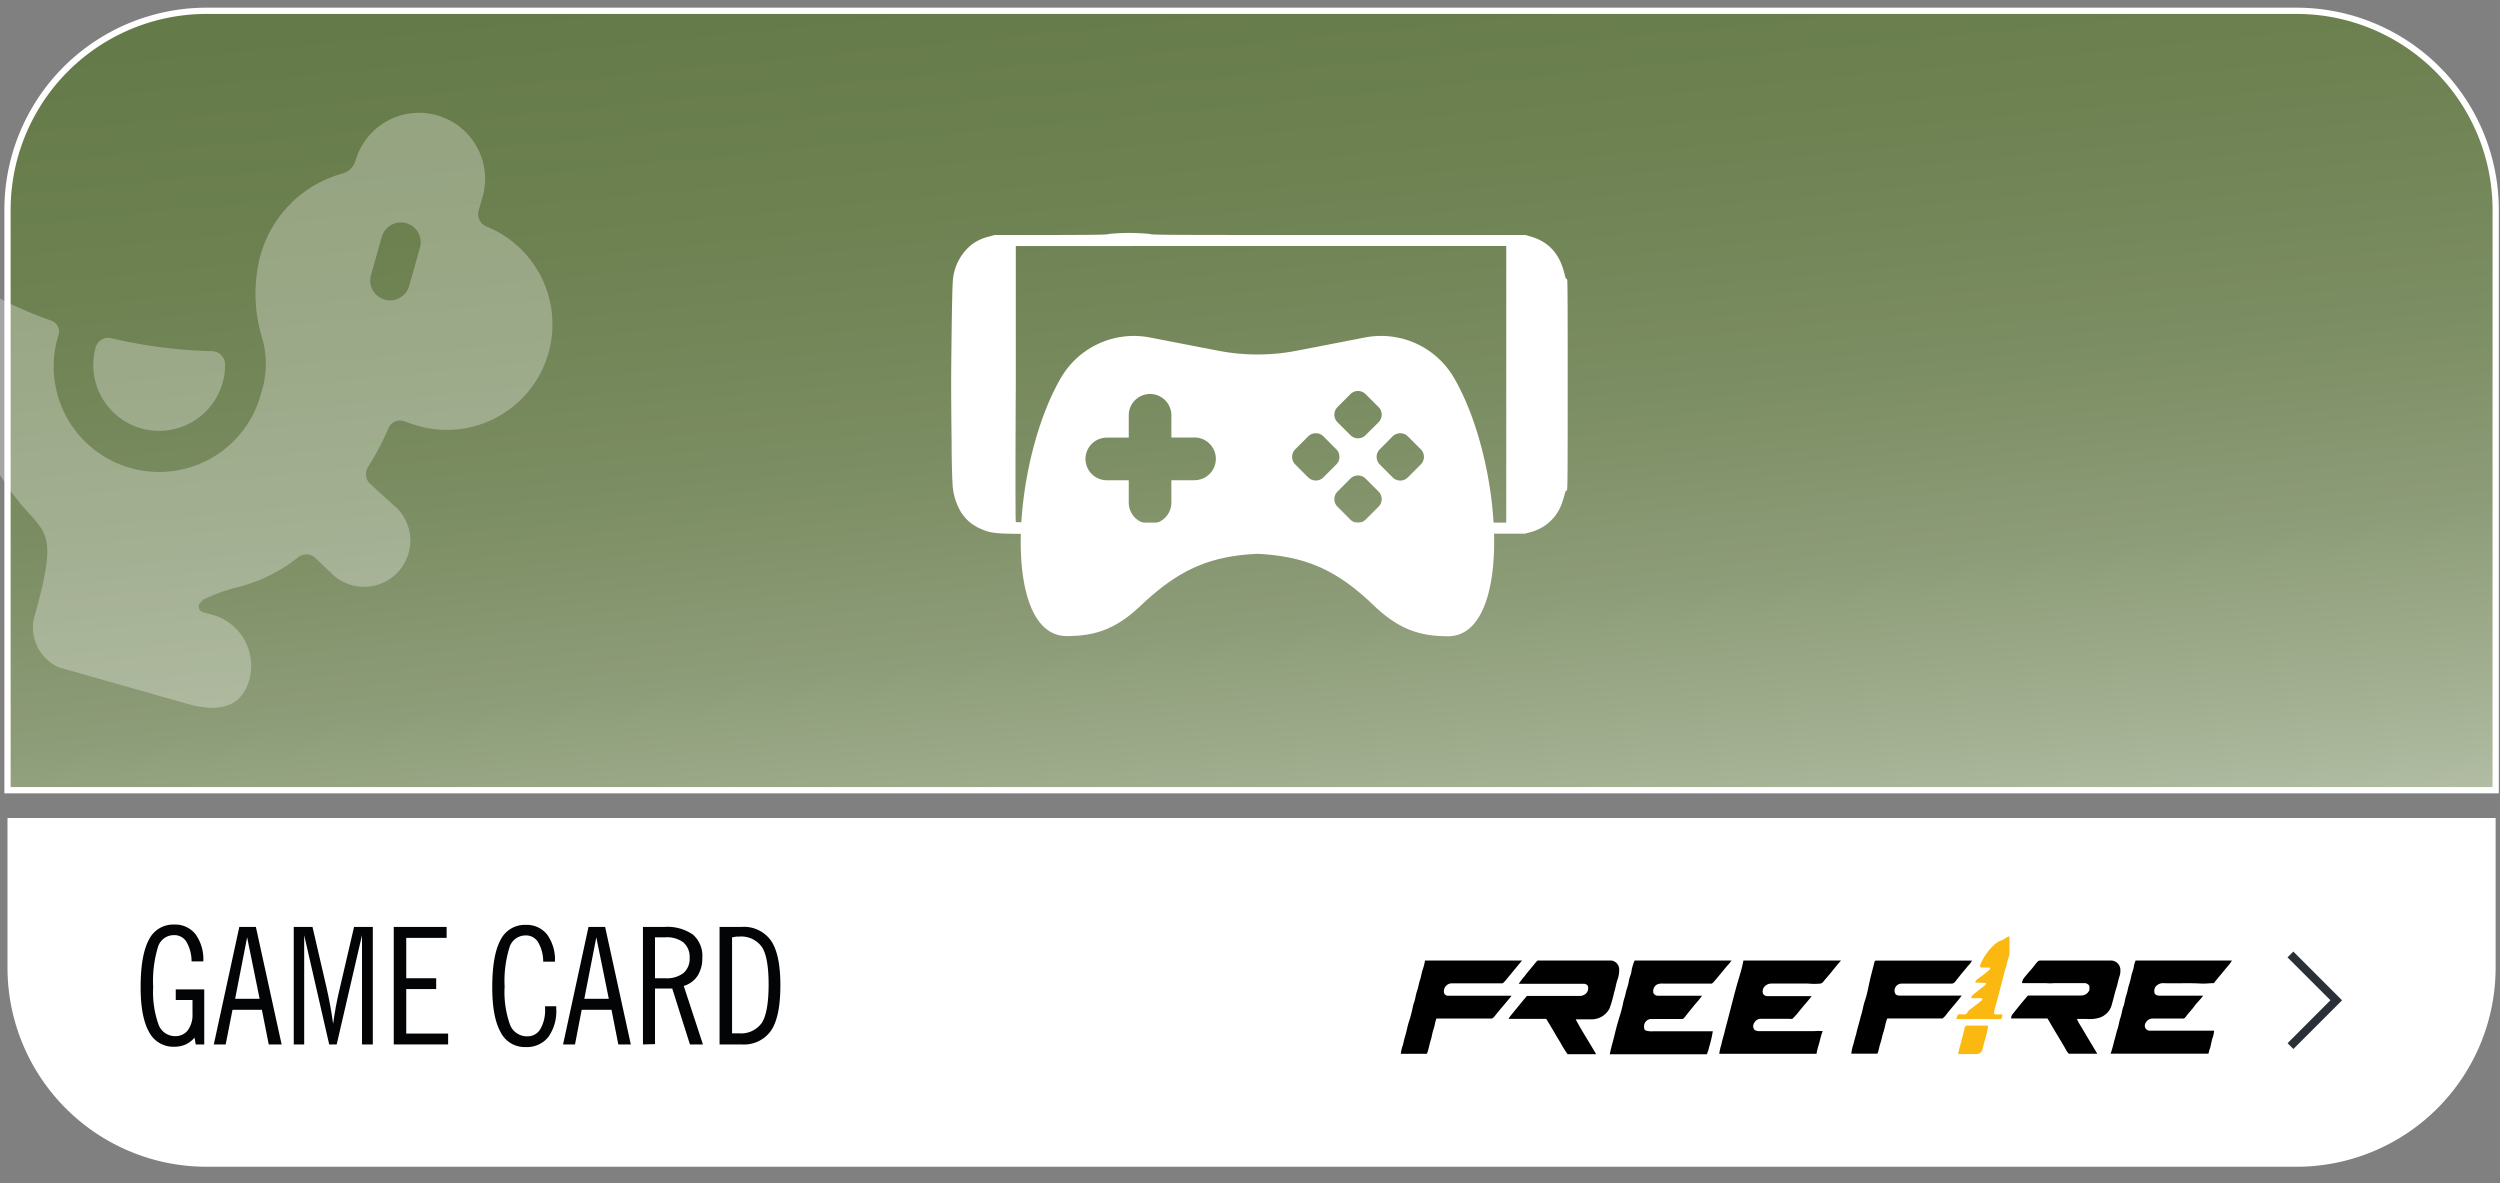 <svg id="Layer_1" data-name="Layer 1" xmlns="http://www.w3.org/2000/svg" xmlns:xlink="http://www.w3.org/1999/xlink" viewBox="0 0 400 189.33"><rect x="0" y="0" width="400" height="189.33" fill="#808080" stroke="none"/><defs><style>.cls-1{stroke:#fff;stroke-miterlimit:10;fill:url(#linear-gradient);}.cls-2{fill:#fff;}.cls-3{isolation:isolate;}.cls-4{fill:#030405;}.cls-5{fill:#2b2f37;}.cls-6{opacity:0.3;}.cls-7{fill:#fbb810;}</style><linearGradient id="linear-gradient" x1="-338.01" y1="1059.6" x2="-338.65" y2="1061.62" gradientTransform="matrix(398.11, 0, 0, -124.7, 134892.14, 132331.61)" gradientUnits="userSpaceOnUse"><stop offset="0" stop-color="#fff"/><stop offset="0.06" stop-color="#eaece6"/><stop offset="0.16" stop-color="#c6cdbb"/><stop offset="0.28" stop-color="#a7b497"/><stop offset="0.4" stop-color="#8e9d79"/><stop offset="0.52" stop-color="#7b8d62"/><stop offset="0.66" stop-color="#6d8151"/><stop offset="0.8" stop-color="#657a49"/><stop offset="1" stop-color="#637845"/></linearGradient></defs><title>gamecard</title><path id="Path_7462" data-name="Path 7462" class="cls-1" d="M399.31,33.59A31.85,31.85,0,0,0,367.45,1.73H33.06A31.85,31.85,0,0,0,1.2,33.59h0v92.84H399.31Z"/><path id="Path_7463" data-name="Path 7463" class="cls-2" d="M1.2,130.88v23.94a31.86,31.86,0,0,0,31.86,31.86H367.45a31.86,31.86,0,0,0,31.85-31.86V130.88Z"/><g id="GAME_CARD" data-name="GAME CARD" class="cls-3"><g class="cls-3"><path class="cls-4" d="M31.32,167.11l-.2-1.09a4,4,0,0,1-1.43,1.1,4.46,4.46,0,0,1-1.85.36,4.36,4.36,0,0,1-4-2.38q-1.34-2.39-1.34-7.14,0-5.15,1.32-7.59a4.31,4.31,0,0,1,4.07-2.44,4.11,4.11,0,0,1,3.4,1.56,6.8,6.8,0,0,1,1.24,4.33H30.65a6.2,6.2,0,0,0-.82-3.13,2.25,2.25,0,0,0-2-1.07,2.65,2.65,0,0,0-2.55,1.89,18.59,18.59,0,0,0-.77,6.4,15.39,15.39,0,0,0,.85,6,2.8,2.8,0,0,0,2.7,1.87,2.44,2.44,0,0,0,2-.95,4.15,4.15,0,0,0,.74-2.61V160H28.12V158.3h4.56v8.81Z"/><path class="cls-4" d="M34.21,167.11l4.08-18.8h2.65l4.12,18.8H43l-1.1-5.54H37.2l-1.09,5.54Zm3.41-7.3h3.92l-2-9.84Z"/><path class="cls-4" d="M47,167.11v-18.8h3l2.26,9.77c.22.95.41,1.9.58,2.85s.33,1.91.46,2.88c.12-.89.27-1.81.44-2.76s.39-1.93.63-2.94l2.28-9.8h3v18.8H57.92V149.64l-4.05,17.47h-1.2l-4-17.47v17.47Z"/><path class="cls-4" d="M63,167.11v-18.8h8.46v1.75H65v6.46h4.79v1.73H65v7.12H71.7v1.74Z"/><path class="cls-4" d="M89,161v.41a7.12,7.12,0,0,1-1.28,4.53,4.41,4.41,0,0,1-3.63,1.59,4.3,4.3,0,0,1-4-2.4c-.89-1.59-1.33-4-1.33-7.12q0-5.15,1.31-7.59a4.33,4.33,0,0,1,4.07-2.44,4.13,4.13,0,0,1,3.41,1.56,6.86,6.86,0,0,1,1.24,4.33H86.91a6.1,6.1,0,0,0-.82-3.13,2.24,2.24,0,0,0-2-1.07,2.67,2.67,0,0,0-2.57,1.91,17.94,17.94,0,0,0-.78,6.25,15.67,15.67,0,0,0,.86,6.12,2.9,2.9,0,0,0,2.79,1.86,2.34,2.34,0,0,0,2.07-1.17,6,6,0,0,0,.75-3.26V161Z"/><path class="cls-4" d="M90.09,167.11l4.07-18.8h2.66l4.11,18.8h-2l-1.09-5.54H93.07L92,167.11Zm3.4-7.3h3.92l-2-9.84Z"/><path class="cls-4" d="M102.87,167.11v-18.8h3.43a7.16,7.16,0,0,1,4.56,1.22,4.51,4.51,0,0,1,1.51,3.72,5.19,5.19,0,0,1-.76,2.88,4,4,0,0,1-2.21,1.62l3.07,9.36h-2.08l-2.83-8.94-1.21,0H104.8v8.89Zm1.93-10.59h1.64a4.38,4.38,0,0,0,2.9-.82,3,3,0,0,0,1-2.45,3.07,3.07,0,0,0-1-2.47,4.43,4.43,0,0,0-2.91-.81H104.8Z"/><path class="cls-4" d="M115.13,167.11v-18.8h3.5a5.3,5.3,0,0,1,4.75,2.22q1.49,2.22,1.48,7.15c0,3.31-.49,5.72-1.48,7.2a5.28,5.28,0,0,1-4.75,2.23Zm2-17.13v15.35l.66,0,.38,0a4.08,4.08,0,0,0,3.74-1.7q1.06-1.69,1.07-6.09c0-2.88-.35-4.89-1.06-6a4.06,4.06,0,0,0-3.72-1.68h-.4Z"/></g></g><g id="next-3"><g id="Group_1340" data-name="Group 1340"><path id="Path_7488" data-name="Path 7488" class="cls-5" d="M366.94,167.84l-.93-.93,6.86-6.87L366,153.18l.93-.93,7.8,7.8Z"/></g></g><g id="Group_1343" data-name="Group 1343"><g id="Group_1342" data-name="Group 1342"><path id="Path_7490" data-name="Path 7490" class="cls-2" d="M152.26,70.89c0,3.48.12,6.44.18,7a10,10,0,0,0,.91,3.29,6.77,6.77,0,0,0,3.34,3.33c1.68.8,2.53.9,7.54.91,3.12,0,3.74,0,3.9.14a32.69,32.69,0,0,0,6.41,0,12.69,12.69,0,0,1,3.89,0,32.79,32.79,0,0,0,6.42,0c.17-.12,3.8-.14,29.65-.17l29.47,0,.81-.22a7.22,7.22,0,0,0,5-4.31,15.1,15.1,0,0,0,.52-1.61c.15-.55.28-.93.28-.82s0,.15.12.07.13-3.59.13-16.79c0-9.17,0-16.79-.08-16.94s-.11-.25-.15-.17-.17-.28-.28-.78c-.79-3.25-2.53-5.16-5.5-6l-.76-.22-30,0c-26.4,0-30,0-30.09-.17a34.44,34.44,0,0,0-6.58,0c-.1.12-1.38.15-9.19.17l-9.08,0-.9.26A7.61,7.61,0,0,0,155.64,39a8.18,8.18,0,0,0-3.19,6c-.06.44-.14,4.16-.19,8.25C152.16,61.22,152.16,61.8,152.26,70.89Zm49.5-31.53H241V83.62l-39.19,0c-31.3,0-39.21,0-39.28-.1s-.07-10,0-22.15l0-22Z"/></g><path id="Path_7491" data-name="Path 7491" class="cls-2" d="M232.62,60.42A13.5,13.5,0,0,0,218.38,54l-10.87,2.11a33.07,33.07,0,0,1-12.62,0L184,54a13.5,13.5,0,0,0-14.24,6.44c-7.92,13.58-9.56,41.33.91,41.33,4.61,0,7.88-1.14,11.77-4.8,6-5.7,10.93-8,18.74-8.36C209,89,214,91.25,219.94,97c3.89,3.66,7.16,4.8,11.77,4.8C242.18,101.75,240.54,74,232.62,60.42ZM190.93,76.84h-3.51v3.52a3.41,3.41,0,1,1-6.82.11V76.84h-3.51a3.41,3.41,0,1,1,0-6.82h3.51V66.51a3.41,3.41,0,0,1,6.82-.12V70h3.51a3.42,3.42,0,1,1,0,6.83ZM214,65.13l2.07-2.07a1.71,1.71,0,0,1,2.42,0l2.08,2.07a1.72,1.72,0,0,1,0,2.43l-2.08,2.07a1.71,1.71,0,0,1-2.42,0h0L214,67.56a1.71,1.71,0,0,1,0-2.42Zm-4.69,11.26-2.07-2.08a1.71,1.71,0,0,1,0-2.42l2.08-2.08a1.73,1.73,0,0,1,2.42,0l2.07,2.08a1.71,1.71,0,0,1,0,2.42h0l-2.07,2.08a1.73,1.73,0,0,1-2.42,0Zm11.26,4.68-2.08,2.08a1.73,1.73,0,0,1-2.42,0L214,81.07a1.71,1.71,0,0,1,0-2.42h0l2.07-2.08a1.73,1.73,0,0,1,2.42,0h0l2.08,2.08a1.71,1.71,0,0,1,0,2.42Zm6.76-6.76-2.08,2.08a1.71,1.71,0,0,1-2.42,0l-2.07-2.08a1.72,1.72,0,0,1,0-2.42h0l2.07-2.08a1.73,1.73,0,0,1,2.42,0l2.08,2.08a1.71,1.71,0,0,1,0,2.42Z"/></g><g id="Group_1345" data-name="Group 1345" class="cls-6"><path id="Path_7495" data-name="Path 7495" class="cls-2" d="M22.61,68.55a10.57,10.57,0,0,0,13-7.28A9.71,9.71,0,0,0,36,58.19a2.11,2.11,0,0,0-2.06-2,78.33,78.33,0,0,1-16.13-2.08,2.11,2.11,0,0,0-2.51,1.48A10.56,10.56,0,0,0,22.61,68.55Z"/><path id="Path_7496" data-name="Path 7496" class="cls-2" d="M62.16,68.5a2,2,0,0,1,2.53-1.1c.82.31,1.6.57,2.2.74A16.89,16.89,0,0,0,77.8,36.22a2.11,2.11,0,0,1-1.21-2.54l.62-2.16a10.57,10.57,0,0,0-20.33-5.8v0a3,3,0,0,1-1.95,2A18.84,18.84,0,0,0,41.58,41.19a24.09,24.09,0,0,0,.4,13A15.2,15.2,0,0,1,41.76,63a16.87,16.87,0,1,1-32.6-8.71l.2-.7A1.85,1.85,0,0,0,8.21,51.3,64.44,64.44,0,0,1-3.54,45.81a4.23,4.23,0,0,0-4.91.37A4.16,4.16,0,0,0-9.7,50.86L-2.06,72A37.09,37.09,0,0,0,4.81,82.32c3,3.38,4.05,4.52.59,16.72a7,7,0,0,0,4,7.73L30,112.62c5.4,1.53,8.71.27,9.87-3.8a8.46,8.46,0,0,0-5.83-10.44L32.58,98a1,1,0,0,1-.73-1.3L32.4,96a29.64,29.64,0,0,1,5.4-2,25.2,25.2,0,0,0,9.92-4.85,2.12,2.12,0,0,1,2.77.15L53,91.7a7.4,7.4,0,0,0,10.8-10.11,7.86,7.86,0,0,0-.85-.78l-3.72-3.39a2.12,2.12,0,0,1-.37-2.67A42.33,42.33,0,0,0,62.16,68.5Zm3.3-22.73A3.17,3.17,0,1,1,59.36,44l1.73-6.1a3.17,3.17,0,0,1,6.1,1.73h0Z"/></g><g id="Free_Fire_New_Logo" data-name="Free Fire New Logo"><path id="Path_7531" data-name="Path 7531" class="cls-7" d="M320.26,150.43c.46-.13.78-.54,1.26-.61v2.93c-.34.88-.48,1.81-.78,2.7-.54,2.1-1.08,4.2-1.65,6.26,0,.2-.14.48.1.58.4.05.8,0,1.2,0a2,2,0,0,1-.18.76H313a3,3,0,0,1,.31-.76h1.21c.27-.2.35-.56.63-.74.68-.5,1.34-1,2-1.55v-.29h-1.75c0-.32.25-.52.47-.71.57-.45,1.14-.9,1.73-1.34.14-.08.15-.23.17-.37a16.29,16.29,0,0,0-1.71-.06c0-.42.42-.59.67-.81a18.37,18.37,0,0,0,1.68-1.35l0-.25h-1.26c-.2,0-.44-.17-.33-.39a9,9,0,0,1,2.1-3.12A3.87,3.87,0,0,1,320.26,150.43Z"/><path id="Path_7532" data-name="Path 7532" class="cls-7" d="M314.31,164.63c0-.23.16-.56.46-.53h3.33a12,12,0,0,1-.39,1.87c-.19.6-.33,1.22-.49,1.84a1,1,0,0,1-1,.84h-2.94C313.6,167.29,314,166,314.31,164.63Z"/><path id="Path_7533" data-name="Path 7533" d="M228,153.69h15.52l-2.65,3.2c-.19.2-.36.49-.67.44h-7.87a1.29,1.29,0,0,0-1.31,1.27.86.86,0,0,0,0,.16.69.69,0,0,0,.54.56q.48,0,1,0h9.29c-.87,1.1-1.81,2.13-2.67,3.23-.18.2-.37.48-.68.42h-8.67c-.22.55-.27,1.16-.47,1.72s-.26,1.19-.45,1.76-.32,1.47-.61,2.16h-4.17a5.12,5.12,0,0,1,.27-1.22c.18-.53.25-1.08.42-1.61.25-.77.36-1.57.62-2.34s.48-1.67.65-2.51c.08-.33.21-.65.3-1s.17-.89.32-1.32c.22-.59.29-1.23.49-1.82s.25-1.13.44-1.68S227.92,154.17,228,153.69Z"/><path id="Path_7534" data-name="Path 7534" d="M245.66,154.06c.15-.15.28-.42.53-.38h11.58a1.44,1.44,0,0,1,1.3,1.47,4.33,4.33,0,0,1-.27,1.59c-.23.64-.3,1.32-.53,2a20.19,20.19,0,0,1-.75,2.63,3.24,3.24,0,0,1-2.7,1.72h-2.71c1,1.9,2.2,3.71,3.27,5.58h-4.57a18,18,0,0,1-1.13-1.83c-.78-1.26-1.5-2.57-2.29-3.82q-3,0-6,0a1.76,1.76,0,0,1,.24-.42c.89-1.09,1.77-2.18,2.68-3.25,2.8,0,5.6,0,8.41,0a1.45,1.45,0,0,0,1.2-.57,1.3,1.3,0,0,0,.15-1,.7.7,0,0,0-.59-.37c-3.5,0-7,0-10.48,0a8.93,8.93,0,0,1,.89-1.16C244.46,155.48,245.08,154.79,245.66,154.06Z"/><path id="Path_7535" data-name="Path 7535" d="M261.54,153.68c5.17,0,10.33,0,15.51,0a6.4,6.4,0,0,1-.67.81c-.7.84-1.38,1.68-2.1,2.52-.16.18-.33.42-.61.37h-7.48a2.26,2.26,0,0,0-1,.11,1.19,1.19,0,0,0-.67,1.21c0,.42.44.63.8.62h7a12.72,12.72,0,0,1-1.1,1.35c-.52.65-1.06,1.3-1.6,2-.15.17-.3.42-.56.37h-4.8a1.16,1.16,0,0,0-1.21,1.11v.07c0,.23,0,.55.27.66a3.26,3.26,0,0,0,1.24.12h9.49a18.79,18.79,0,0,1-.6,2.57,4.67,4.67,0,0,1-.37,1.11H257.57c.19-1.06.53-2.1.77-3.13s.46-1.82.74-2.72.48-1.62.64-2.46c.09-.46.28-.9.37-1.36.12-.67.42-1.3.52-2s.34-1,.42-1.59A7.18,7.18,0,0,1,261.54,153.68Z"/><path id="Path_7536" data-name="Path 7536" d="M278.94,153.69h15.62c-.86.94-1.62,2-2.46,2.93-.25.27-.42.65-.8.75a10.37,10.37,0,0,1-2,0h-5.85a1.49,1.49,0,0,0-1.24.62,1.23,1.23,0,0,0-.13,1,.8.8,0,0,0,.7.39h7.09c-.61.8-1.3,1.54-1.93,2.33a11.87,11.87,0,0,1-1.15,1.3,2.09,2.09,0,0,1-.56,0h-4.61a1.15,1.15,0,0,0-.89.57.94.94,0,0,0,0,1.2,1.25,1.25,0,0,0,.78.2h8.8a8.48,8.48,0,0,1,1.33,0c-.34.79-.46,1.65-.73,2.46a11.06,11.06,0,0,0-.27,1.17H275.08a8.6,8.6,0,0,1,.35-1.52c.13-.76.42-1.48.56-2.23.63-2.32,1.2-4.66,1.84-7C278.2,156.49,278.7,155.12,278.94,153.69Z"/><path id="Path_7537" data-name="Path 7537" d="M299.9,154c0-.15.12-.34.32-.3H313q1.26,0,2.52,0a3.28,3.28,0,0,1-.64.84c-.54.67-1.11,1.31-1.63,2-.29.31-.51.84-1,.84h-8.06a1.12,1.12,0,0,0-1.06,1.17,1.15,1.15,0,0,0,.13.48c.18.26.54.26.84.27h9.77c-.74,1-1.58,1.9-2.34,2.87a3.34,3.34,0,0,1-.72.78c-1.95,0-3.9,0-5.84,0-1,0-2,0-3,0-.31.71-.38,1.5-.63,2.23-.2.57-.28,1.17-.48,1.74s-.24,1.15-.47,1.67h-4.19a9.14,9.14,0,0,1,.37-1.61c.12-.51.26-1,.42-1.52.2-1,.52-1.88.73-2.84.29-.8.37-1.65.65-2.45s.48-1.76.67-2.66C299.27,156.35,299.61,155.16,299.9,154Z"/><path id="Path_7538" data-name="Path 7538" d="M326.55,153.69c3.71,0,7.42,0,11.12,0a1.5,1.5,0,0,1,1.59,1.43.57.57,0,0,1,0,.13,2.65,2.65,0,0,1-.1.84c-.2.55-.3,1.15-.46,1.72-.36,1.08-.58,2.2-.92,3.28a3,3,0,0,1-1.89,1.75,5.52,5.52,0,0,1-2.06.19H332.3a9.44,9.44,0,0,0,.71,1.28c.84,1.44,1.7,2.86,2.56,4.29h-4.31a.43.43,0,0,1-.35-.1,5.13,5.13,0,0,1-.52-.84c-.88-1.51-1.81-3-2.67-4.51-.06-.08-.1-.22-.23-.2h-5.71a1.12,1.12,0,0,1,.28-.74c.8-1,1.59-2,2.42-2.93H333a1.4,1.4,0,0,0,1.29-.84,2.66,2.66,0,0,0,0-.69.88.88,0,0,0-.8-.45h-4.8a7.5,7.5,0,0,1-1.34,0c-1.25,0-2.55,0-3.82,0a1.54,1.54,0,0,1,.26-.76c.38-.48.78-.95,1.18-1.4s.69-.9,1.08-1.31A.66.66,0,0,1,326.55,153.69Z"/><path id="Path_7539" data-name="Path 7539" d="M341.72,153.68c5.14,0,10.27,0,15.4,0a6.82,6.82,0,0,1-.84,1.1c-.68.84-1.4,1.68-2.07,2.52-.66,0-1.32.11-2,.07-2-.12-4,0-5.94-.06a1.61,1.61,0,0,0-1.34.51,1.27,1.27,0,0,0-.21,1.05c.1.37.55.44.88.44h6.9c-.42.6-1,1.11-1.4,1.68s-.87,1-1.29,1.59c-.15.17-.28.42-.55.38h-4.89a1.31,1.31,0,0,0-1.2,1.08.8.8,0,0,0,.73.87H344c3.42,0,6.84,0,10.25,0a3.81,3.81,0,0,1-.24,1.16c-.19.55-.24,1.13-.42,1.68a5.77,5.77,0,0,0-.23.84H337.7a19.22,19.22,0,0,0,.56-2c.21-.63.32-1.3.54-1.93s.25-1.2.46-1.79.26-1.26.49-1.86.24-1.19.45-1.77.25-1.06.42-1.59a14,14,0,0,0,.38-1.45c.08-.46.28-.89.38-1.35a4.13,4.13,0,0,1,.34-1.2Z"/></g></svg>